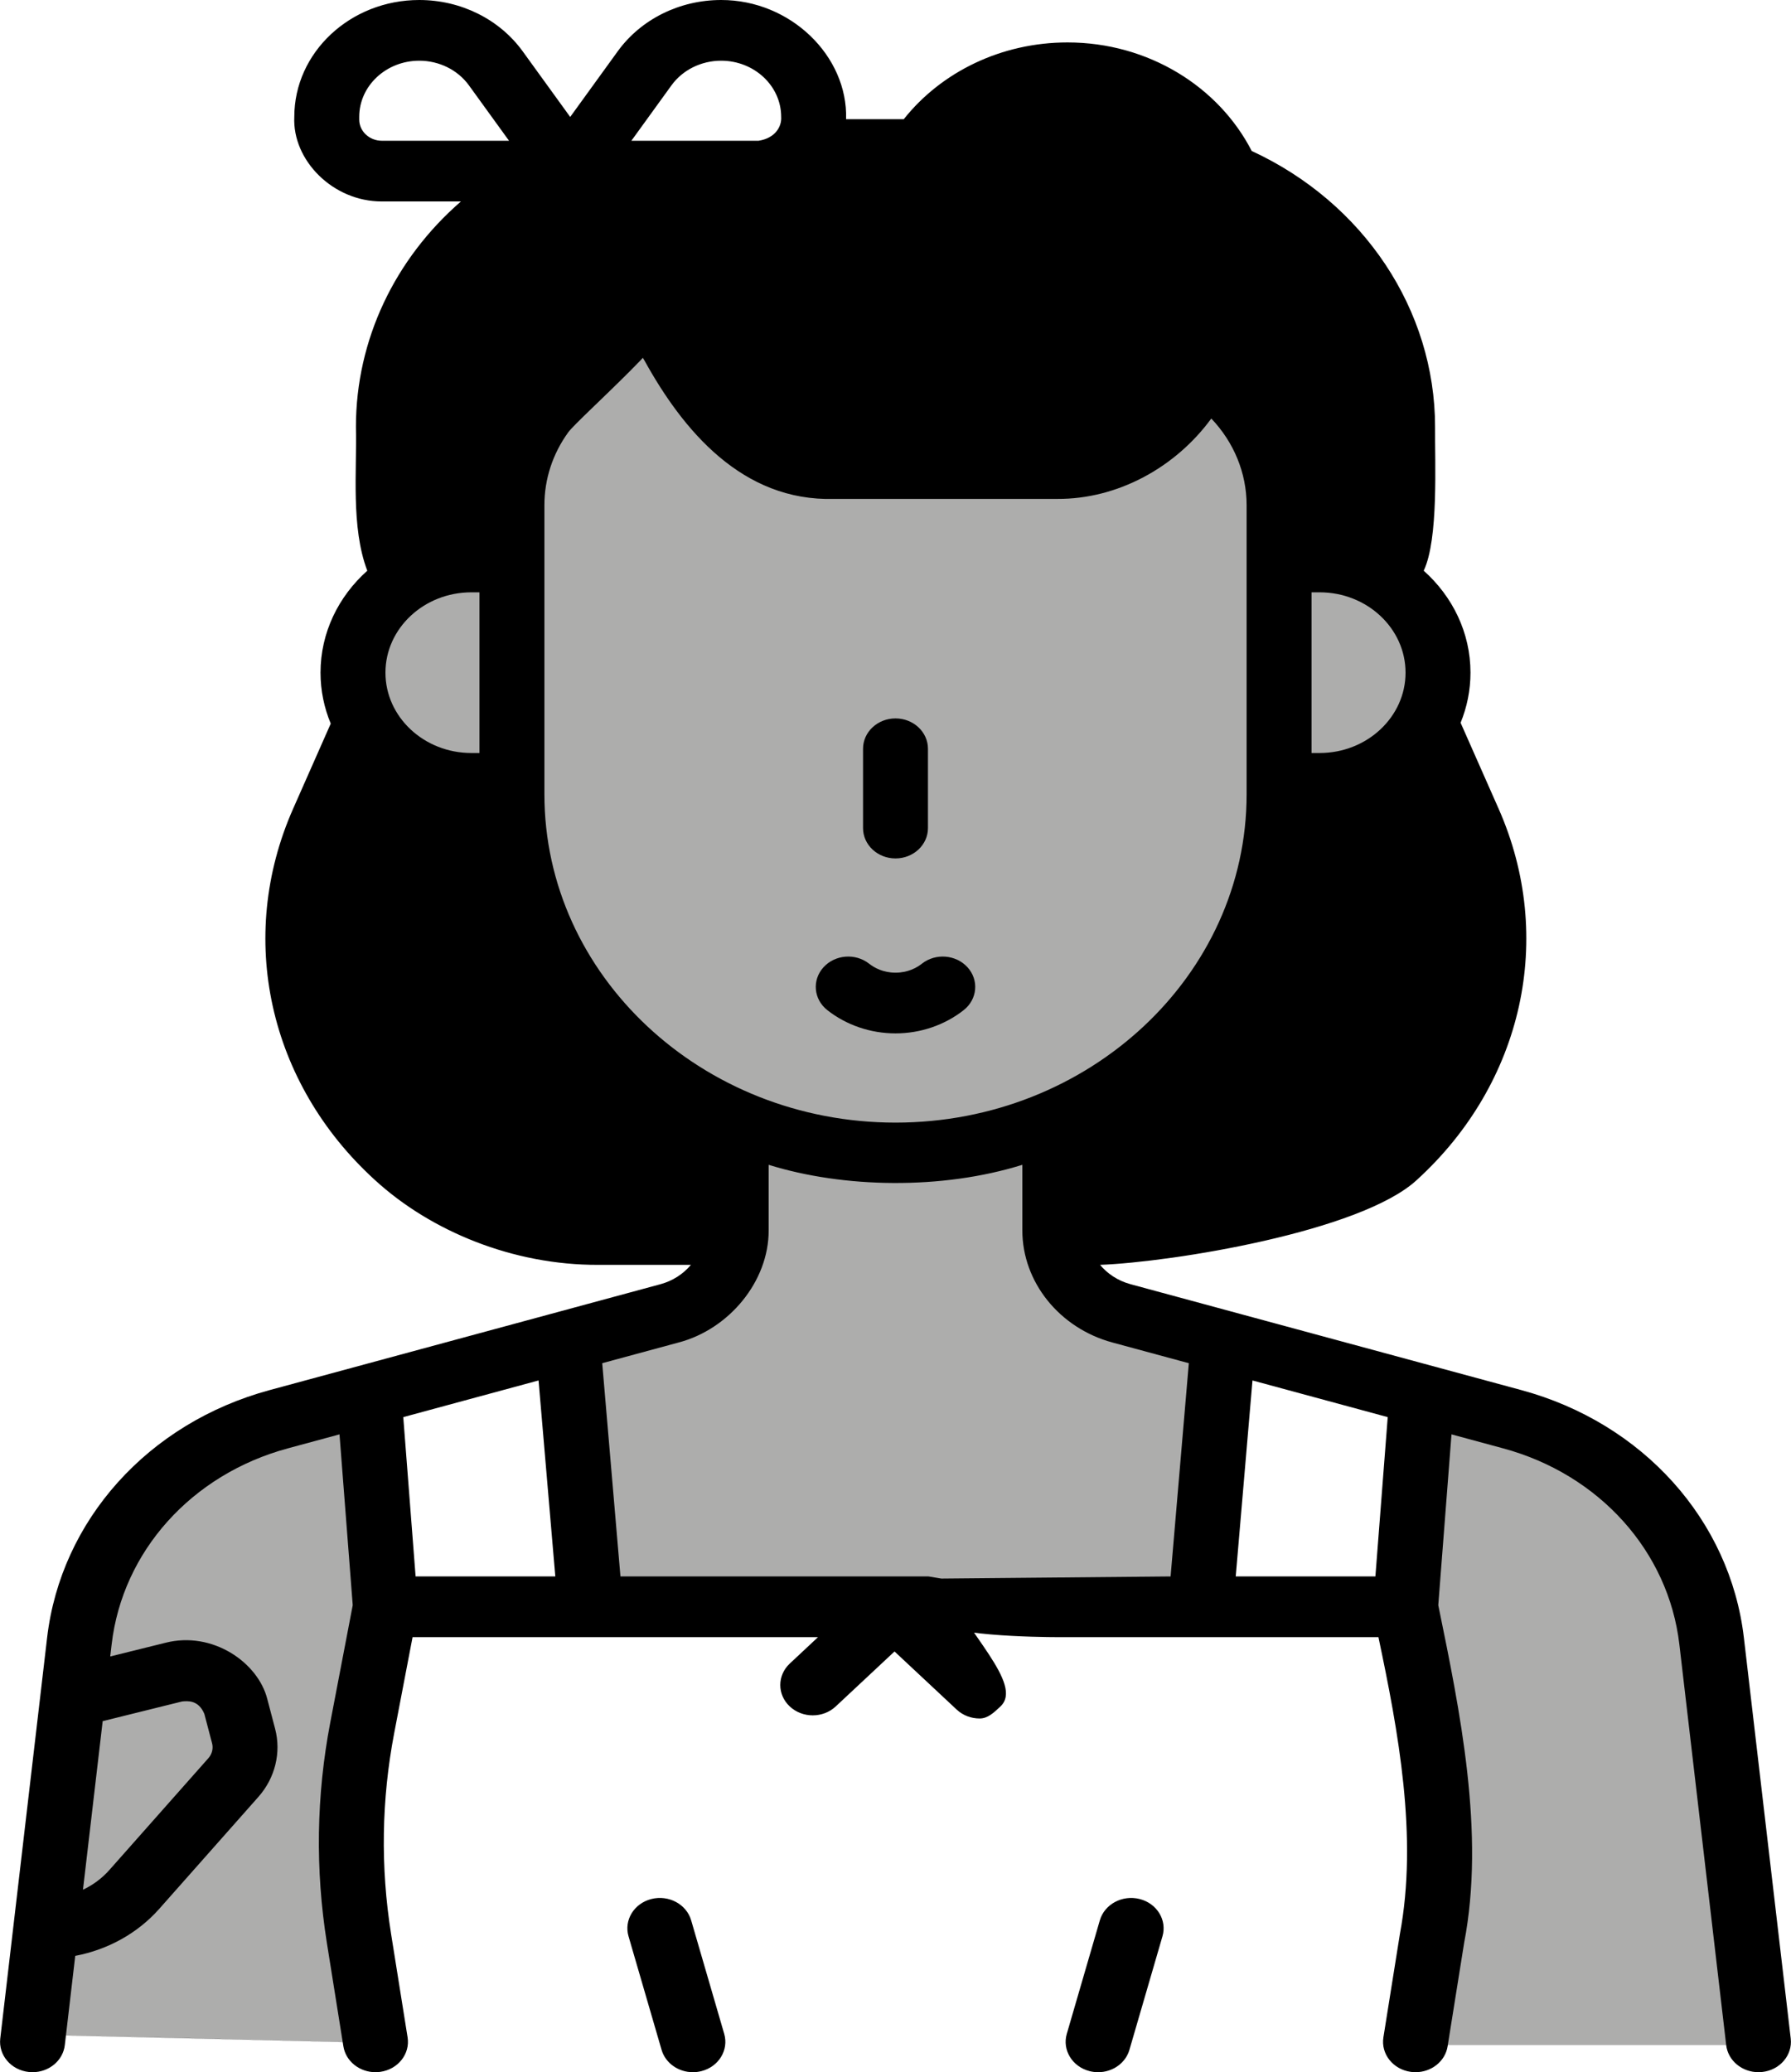 <?xml version="1.0" encoding="UTF-8"?> <svg xmlns="http://www.w3.org/2000/svg" width="20586" height="23808" viewBox="0 0 20586 23808" fill="none"><path d="M6729.5 15493.5V18179L13764.5 18330L13789.5 15430.5C12713.1 15279.3 12257.2 14915.3 12138 14712C11902.4 14560.8 11965.3 13591.7 11986.5 13136C10506.5 13573.2 8984 13318.2 8633.5 13136C8654.5 13977 8664.68 14094.2 8368.5 14712C8141.5 15185.5 7213 15444.5 6729.5 15493.5Z" fill="#ADADAC"></path><path d="M6074 6183.5C5754.4 5325.5 7026.5 4281.83 7524 3945.5C8398.4 5812.3 10218.5 5681 11122.5 5681C12669.7 5899.8 13747 4853.5 14041.5 4475C14394.7 4777.8 14367.5 5631.83 14360.5 5849L14508 9177.5C14171.6 12322.7 11500 13087 10259.5 13010C7349.5 12892.4 6172 10499.3 6074 9392V6183.5Z" fill="#ADADAC"></path><path d="M14769 8850.5L14871 6569.5C15071.5 6607.33 15486.1 6680.7 15540.5 6671.5C15594.9 6662.3 16032.2 7008 16244 7182L16369 7988C16289.5 8230 16064.7 8723.1 15801.5 8759.5C15538.3 8795.9 15003.5 8835.33 14769 8850.5Z" fill="#ADADAC"></path><path d="M4010.5 7954L5020.5 8850.5L5633.5 8918.5V8782C5675.17 8630.83 5758.5 8308 5758.5 8226V7454.5V6751L5542.5 6569.5C5285.33 6618.67 4755.1 6723.8 4691.5 6751C4627.9 6778.2 4324.67 7065 4181 7205L4010.5 7954Z" fill="#ADADAC"></path><path d="M1502.5 17532L1060 18973L969.5 18893.5L390.5 23376L4203.5 23467C4180.83 23357.3 4135.5 23122.1 4135.5 23058.5C4135.5 22979 4067.5 22343.5 4056 22173.5C4046.8 22037.5 3984.17 21352.5 3954 21027C3950.17 20803.8 3944.8 20318.9 3954 20164.5C3965.5 19971.5 4124 19472.5 4135.5 19415.5C4147 19358.5 4271.5 18485 4271.5 18417C4271.5 18349 4203.5 17463.5 4203.5 17350C4203.5 17259.2 4248.83 16616.2 4271.5 16306H3545.5C3182.33 16465 2440.1 16787.5 2376.5 16805.5C2312.9 16823.5 1767.33 17297.3 1502.5 17532Z" fill="#ADADAC"></path><path d="M16284.5 18825V16321L17800.5 16508L19572.5 18229L20134.5 23493.5H16199L16284.5 18825Z" fill="#ADADAC"></path><path d="M6729.5 15493.5V18179L13764.5 18330L13789.5 15430.5C12713.1 15279.3 12257.2 14915.3 12138 14712C11902.4 14560.8 11965.3 13591.7 11986.5 13136C10506.5 13573.2 8984 13318.2 8633.5 13136C8654.5 13977 8664.68 14094.2 8368.5 14712C8141.5 15185.5 7213 15444.5 6729.5 15493.5Z" stroke="black"></path><path d="M6074 6183.5C5754.4 5325.5 7026.5 4281.83 7524 3945.5C8398.4 5812.3 10218.5 5681 11122.5 5681C12669.7 5899.8 13747 4853.5 14041.5 4475C14394.7 4777.8 14367.5 5631.83 14360.5 5849L14508 9177.5C14171.6 12322.7 11500 13087 10259.5 13010C7349.5 12892.4 6172 10499.3 6074 9392V6183.5Z" stroke="black"></path><path d="M14769 8850.5L14871 6569.5C15071.5 6607.33 15486.1 6680.7 15540.5 6671.5C15594.9 6662.3 16032.2 7008 16244 7182L16369 7988C16289.5 8230 16064.7 8723.1 15801.5 8759.5C15538.3 8795.9 15003.5 8835.33 14769 8850.5Z" stroke="black"></path><path d="M4010.5 7954L5020.5 8850.5L5633.5 8918.5V8782C5675.17 8630.83 5758.5 8308 5758.5 8226V7454.5V6751L5542.5 6569.5C5285.33 6618.67 4755.1 6723.8 4691.5 6751C4627.9 6778.2 4324.67 7065 4181 7205L4010.5 7954Z" stroke="black"></path><path d="M1502.5 17532L1060 18973L969.5 18893.5L390.5 23376L4203.5 23467C4180.83 23357.3 4135.5 23122.1 4135.5 23058.5C4135.5 22979 4067.5 22343.5 4056 22173.5C4046.8 22037.5 3984.17 21352.5 3954 21027C3950.17 20803.8 3944.8 20318.9 3954 20164.5C3965.5 19971.5 4124 19472.5 4135.5 19415.5C4147 19358.5 4271.5 18485 4271.5 18417C4271.5 18349 4203.5 17463.5 4203.5 17350C4203.5 17259.2 4248.83 16616.2 4271.5 16306H3545.5C3182.33 16465 2440.1 16787.5 2376.5 16805.5C2312.9 16823.5 1767.33 17297.3 1502.5 17532Z" stroke="black"></path><path d="M16284.5 18825V16321L17800.5 16508L19572.5 18229L20134.5 23493.5H16199L16284.5 18825Z" stroke="black"></path><path d="M6335 4547L5829 6020L5606 6496H4624L4520 5395L5040.5 3253L6468.5 2107.5L9518 1810L11229 1125.5L12880 962L14457 2211.5L15706.5 3506L16034 5573.5L15706.5 6496L14844 6258L14249 4651.5H13654L11898.5 5395L8804 5187L7599 3848L6335 4547Z" fill="black"></path><path d="M3463.5 10244.5L4059 8727.5L4787.5 8891L5829 9233L6617.5 11539L8268.5 12758.5L8432.5 13591.5L8135 14127.5L6930 14276L4787.5 13428L3731.5 12015L3463.5 10244.5Z" fill="black"></path><path d="M12330 14439.5L12136.5 12892.5L13163 12282.5L14249 10914L14844 9054.5L16391 8474.5L17090 10482.5L16733 11896L16153 13428L14487 14127.5L12330 14439.5Z" fill="black"></path><path d="M6335 4547L5829 6020L5606 6496H4624L4520 5395L5040.5 3253L6468.5 2107.5L9518 1810L11229 1125.5L12880 962L14457 2211.5L15706.5 3506L16034 5573.5L15706.5 6496L14844 6258L14249 4651.5H13654L11898.5 5395L8804 5187L7599 3848L6335 4547Z" stroke="black"></path><path d="M3463.5 10244.5L4059 8727.5L4787.5 8891L5829 9233L6617.5 11539L8268.5 12758.5L8432.5 13591.5L8135 14127.5L6930 14276L4787.5 13428L3731.5 12015L3463.5 10244.5Z" stroke="black"></path><path d="M12330 14439.5L12136.5 12892.5L13163 12282.5L14249 10914L14844 9054.5L16391 8474.5L17090 10482.5L16733 11896L16153 13428L14487 14127.5L12330 14439.5Z" stroke="black"></path><path d="M20582.9 23421.3L20044.5 18816.5C19886.6 17466 18882.6 16349.1 17486.5 15971.2L12994.2 14754.4C12701.6 14675.3 12497.3 14421.2 12497.3 14136.5V13091.4C13961.2 12377.6 14982.9 10976.5 15068.8 9348.93H15168C15589.4 9348.93 15976.1 9207.57 16276.9 8973.07L16535.8 9558.32C17071.4 10769.9 16768.4 12143.5 15764.1 13057.7C15294.4 13485 13392.2 13914.8 12663 13948C12457.2 13958.3 12325 14023.7 12336 14216C12346.6 14402 12447 14532.2 12643.9 14532.2C13474.7 14500.9 15642.7 14150.5 16284.6 13557.4C17508.9 12442.9 17878.2 10768.6 17225.4 9291.83L16788.4 8304.08C16861.5 8125.01 16901.9 7931.01 16901.9 7728.27C16901.9 7267.97 16695.2 6852.21 16364.3 6556.94C16536.7 6193.87 16491.4 5313.07 16494.9 4904.99C16494.9 3557.93 15672.4 2328.29 14387.4 1734.49C14007.3 994.678 13197.8 487.504 12270.2 487.504C11512.1 487.504 10821.9 824.303 10388 1369.47H9725.11C9746.9 644.627 9087.76 -0.558 8289.03 0C7811.83 0 7367.31 220.503 7099.81 589.897L6553.95 1343.66L6008.1 589.851C5740.59 220.502 5296.08 0 4818.88 0C4027.01 0 3382.8 602.126 3382.8 1342.22C3358.52 1838.84 3824.38 2315.51 4389.19 2314.62H5297.92C4541.33 2971.15 4091.04 3901.43 4091.04 4905.08C4103.78 5395.84 4030.79 6056.32 4221.63 6557.03C3890.8 6852.31 3684.09 7268.11 3684.09 7728.36C3684.09 7934.73 3726.03 8131.98 3801.6 8313.66L3369.02 9291.92C2715.71 10768.5 3084.85 12442.8 4309.49 13557.7C4955.54 14149 5900.04 14535.1 6873.5 14532.2H7941.48C7854.31 14636.4 7733.52 14716.1 7591.63 14754.5L3099.38 15971.2C1703.3 16349.1 699.297 17466 541.391 18816.4L2.999 23421.2C-19.339 23612.7 128.518 23784.8 333.437 23805.8C347.168 23807.2 360.899 23807.9 374.381 23807.9C562.286 23807.9 723.973 23675.6 744.868 23497L864.815 22471.4C1240.77 22400.1 1582.01 22211.7 1831.7 21929.8L2970.33 20644.4C3162.31 20427.6 3234.05 20135.1 3162.11 19861.8L3073.26 19524.2C2968.34 19100.5 2442.53 18735.6 1900.95 18874.4L1266.99 19031.5L1283.31 18892.1C1408.18 17823.7 2202.59 16940.1 3307.03 16641L3902.34 16479.8L4054.32 18442.3L3796.32 19789.4C3635.73 20627.8 3622.6 21480.4 3757.27 22323.6L3946.86 23510.5C3974.53 23683.6 4133.73 23807.9 4315.41 23807.9C4333.77 23807.9 4352.33 23806.6 4370.98 23804C4574.81 23775.5 4715.35 23598.1 4684.95 23407.6L4495.36 22220.7C4372.67 21452.6 4384.61 20676 4530.93 19912.4L4742.12 18809.5H9402.48L9077.96 19112.9C8932.24 19249.1 8932.24 19469.9 9077.96 19606C9223.73 19742.2 9459.94 19742.2 9605.66 19606L10281.8 18974.1L10996.4 19642C11069.2 19710.1 11164.8 19744.1 11260.2 19744.1C11355.7 19744.1 11426.1 19674.2 11499 19606C11772.5 19350.4 11093.5 18748.4 10820 18136.5L10673 18112.1C10529.5 18112.1 10423.3 18112.1 10281.8 18112.1H7131.55L6922 15662L7799.34 15424.4C8378.88 15272.5 8836.57 14723.2 8835.03 14136.5V13382.8C9698.74 13651.2 10825.6 13671.4 11751 13382.8V14136.5C11751 14729.8 12176.9 15259.4 12786.7 15424.4L13664.5 15662.2L13455 18112.1L10820 18136.5C10613.9 18136.5 10769.5 18409.9 10769.5 18602.5C10769.5 18795.1 11951.5 18809.6 12157.6 18809.6H15843.9C16071.7 19888.5 16299.3 21101.8 16090.6 22220.7L15901 23407.6C15870.7 23598.1 16011.2 23775.6 16215 23804C16233.7 23806.6 16252.2 23807.9 16270.6 23807.9C16452.2 23807.9 16611.5 23683.6 16639.1 23510.5L16828.7 22323.6C17073.1 21059.1 16779.4 19650.4 16531.7 18442.3L16683.7 16479.8L17278.9 16641C18383.4 16940.1 19177.8 17823.7 19302.7 18892.1L19841.1 23496.9C19862 23675.5 20023.7 23807.8 20211.6 23807.8C20225.1 23807.8 20238.8 23807.1 20252.5 23805.7C20457.4 23784.9 20605.2 23612.7 20582.9 23421.3ZM2092.24 19548.7C2153.78 19543 2280.35 19527.7 2348.65 19690.9L2437.51 20028.5C2453.23 20088.2 2437.56 20152.3 2395.52 20199.7L1256.89 21485.1C1172.27 21580.6 1068.84 21657.1 953.718 21711.4L1180.18 19774.7L2092.24 19548.7ZM6382.86 18112.1H4776.99L4635.25 16281.6L6190.28 15860.3L6382.86 18112.1ZM15168 8651.48H15074.8V6805.25H15168C15712.5 6805.25 16155.6 7219.33 16155.6 7728.36C16155.6 8237.4 15712.6 8651.48 15168 8651.48ZM15748.7 4905.08C15735.9 5231.69 15785.5 5857.63 15703.5 6187.27C15534.7 6135.93 15354.8 6107.8 15168 6107.8H15074.8V5804.57C15074.8 5183.75 14793.5 4598.13 14310.4 4185.31C14531.5 3721.52 14639.8 3212.72 14620.5 2697.73C15322.6 3228.99 15748.7 4036.6 15748.7 4905.08ZM12270.2 1185.09C13116.2 1185.09 13818.2 1803.36 13868.5 2592.78C13961 3636.29 13300.7 4987.66 12153 5034.68H9586.8C9109.4 5045.28 8613.89 4731.12 8390.77 4307.46H8952.04C9591.28 4307.46 10153.5 3925.75 10351.2 3357.61L10747.6 2218.69C10920.3 1662.93 11583.9 1171.84 12270.2 1185.09ZM7717.75 980.867C7846.25 803.424 8059.78 697.498 8289.03 697.498C8669.41 697.498 8978.86 986.726 8978.86 1342.22C8986.92 1450.14 8913.84 1587.6 8718.72 1617.12H7257.07L7717.75 980.867ZM4129.05 1373.93V1342.22C4129.05 986.68 4438.54 697.498 4818.88 697.498C5048.08 697.498 5261.6 803.424 5390.11 980.821L5850.84 1617.12H4389.19C4245.71 1617.12 4129.05 1508.04 4129.05 1373.93ZM5511.25 8651.48H5418.02C4873.46 8651.48 4430.38 8237.35 4430.38 7728.36C4430.38 7219.38 4873.41 6805.25 5418.02 6805.25H5511.25V8651.48ZM8088.74 13834.8H6873.55C6168.99 13837.2 5384.78 13568.6 4830.02 13057.9C3825.53 12143.4 3522.75 10769.8 4058.7 9558.41L4315.31 8978.09C4615.2 9209.66 4999.52 9348.97 5417.97 9348.97H5517.17C5603.09 10976.5 6624.85 12377.6 8088.74 13091.5V13834.8ZM6257.49 9126.19V5804.53C6257.49 5504.46 6352.02 5215.14 6530.87 4967.72C6646.24 4808.13 7895.81 3717.71 7725.06 3609.83C7554.37 3502.04 6027.95 4417.58 5912.58 4577.16C5650 4940.33 5511.25 5364.73 5511.25 5804.48V6107.71H5418.02C5231.16 6107.71 5051.31 6135.79 4882.56 6187.17C4812.21 6012.57 4843.41 5096.01 4837.39 4904.99C4837.39 3781.6 5539.7 2772.41 6632.51 2314.53H8718.77C8980.1 2314.53 9217.71 2220.18 9396.81 2066.96H10015.7L9641.68 3141.76C9544.22 3421.74 9267.16 3609.83 8952.14 3609.83H7725.06C7590.04 3609.83 7465.57 3678 7399.55 3788.06C7333.58 3898.13 7336.32 4032.98 7406.81 4140.62C7849.64 4943.49 8531.66 5762.72 9586.9 5732.03H12153.1C12844.4 5735.99 13510.2 5372.5 13922.8 4808.55C14181.3 5079.83 14328.7 5433.04 14328.7 5804.43V9126.1C14328.7 11205.9 12518.3 12898 10293.1 12898C8067.99 12898 6257.49 11206 6257.49 9126.19ZM15950.7 16281.6L15809 18112.1H14203.6L14396.2 15860.4L15950.7 16281.6Z" fill="black"></path><path d="M10596.2 11072.1C10536.2 11119.2 10435 11175.3 10293 11175.3C10151 11175.3 10049.8 11119.2 9989.82 11072.1C9832.07 10948.1 9596.7 10967.1 9464.12 11114.5C9331.49 11261.9 9351.83 11481.9 9509.54 11605.8C9728.49 11778 10006.7 11872.8 10293 11872.8C10579.3 11872.8 10857.5 11778 11076.5 11605.8C11234.2 11481.9 11254.5 11261.9 11121.9 11114.5C10989.2 10967.1 10753.8 10948.1 10596.2 11072.1Z" fill="black"></path><path d="M7944.41 22063.2C7890.28 21877.3 7685.07 21767.8 7486.41 21818.3C7287.61 21868.9 7170.3 22060.5 7224.38 22246.4L7604.17 23550.8C7649.34 23705.9 7799.79 23808 7963.91 23808C7996.35 23808 8029.33 23804 8062.17 23795.7C8260.97 23745.1 8378.28 23553.5 8324.2 23367.6L7944.41 22063.2Z" fill="black"></path><path d="M13099.6 21818.3C12901 21767.9 12695.7 21877.4 12641.6 22063.2L12261.8 23367.6C12207.7 23553.4 12325 23745.1 12523.8 23795.7C12556.6 23804 12589.6 23808 12622.1 23808C12786.3 23808 12936.7 23705.9 12981.8 23550.8L13361.6 22246.4C13415.7 22060.6 13298.4 21868.9 13099.6 21818.3Z" fill="black"></path><path d="M10293 9862.71C10499.1 9862.71 10666.1 9706.56 10666.1 9513.96V8602.79C10666.1 8410.19 10499.1 8254.04 10293 8254.04C10086.9 8254.04 9919.88 8410.19 9919.88 8602.79V9513.96C9919.88 9706.56 10086.9 9862.71 10293 9862.71Z" fill="black"></path></svg> 